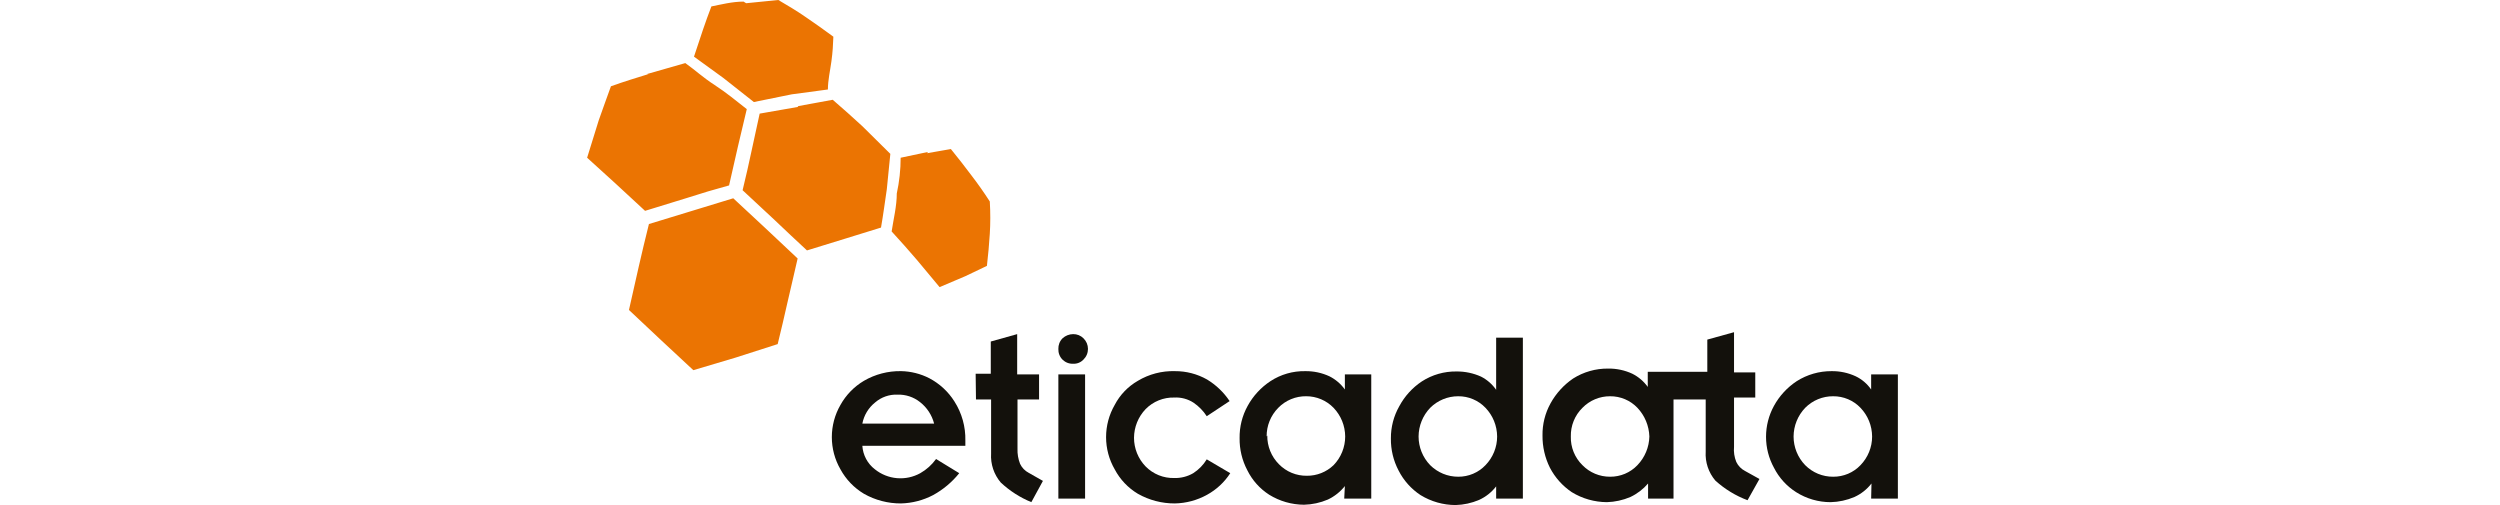 <svg width="99" height="20" viewBox="0 0 84 32" fill="none" xmlns="http://www.w3.org/2000/svg">
<path fill-rule="evenodd" clip-rule="evenodd" d="M22.109 29.083C21.843 29.45 21.503 29.756 21.109 29.981C20.66 30.23 20.146 30.34 19.634 30.296C19.122 30.253 18.635 30.058 18.234 29.736C18.003 29.559 17.812 29.335 17.675 29.078C17.538 28.821 17.457 28.538 17.438 28.247H23.965V27.921C23.986 27.041 23.745 26.175 23.271 25.433C22.879 24.812 22.33 24.306 21.68 23.964C21.124 23.679 20.51 23.526 19.886 23.515C19.063 23.502 18.252 23.713 17.54 24.127C16.917 24.496 16.403 25.024 16.051 25.657C15.693 26.277 15.505 26.98 15.505 27.697C15.505 28.413 15.693 29.116 16.051 29.736C16.4 30.377 16.914 30.912 17.54 31.286C18.255 31.691 19.064 31.902 19.886 31.898C20.597 31.88 21.295 31.698 21.925 31.368C22.561 31.018 23.123 30.547 23.577 29.981L22.109 29.083ZM17.438 26.84C17.54 26.308 17.83 25.831 18.254 25.494C18.645 25.159 19.147 24.984 19.661 25.004C20.178 24.987 20.684 25.153 21.089 25.474C21.531 25.817 21.847 26.298 21.986 26.84H17.438Z" fill="#13110C"/>
<path d="M24.638 25.31H25.596V28.737C25.555 29.405 25.775 30.062 26.208 30.572C26.773 31.101 27.429 31.523 28.146 31.816L28.88 30.47L27.982 29.96C27.741 29.835 27.548 29.635 27.432 29.389C27.312 29.084 27.257 28.758 27.269 28.431V25.31H28.635V23.72H27.248V21.17L25.576 21.639V23.679H24.617L24.638 25.31Z" fill="#13110C"/>
<path fill-rule="evenodd" clip-rule="evenodd" d="M29.858 31.592H31.551V23.72H29.858V31.592ZM29.858 22.108C29.853 22.233 29.873 22.358 29.918 22.474C29.963 22.591 30.032 22.697 30.12 22.785C30.209 22.873 30.314 22.942 30.431 22.987C30.547 23.032 30.672 23.052 30.797 23.047C30.918 23.053 31.04 23.032 31.152 22.986C31.265 22.94 31.366 22.87 31.449 22.782C31.539 22.694 31.611 22.59 31.66 22.474C31.709 22.358 31.734 22.234 31.734 22.108C31.734 21.983 31.709 21.859 31.66 21.743C31.611 21.628 31.539 21.523 31.449 21.435C31.364 21.349 31.262 21.282 31.15 21.236C31.038 21.191 30.918 21.168 30.797 21.17C30.547 21.172 30.307 21.266 30.123 21.435C30.035 21.523 29.966 21.628 29.92 21.744C29.875 21.86 29.854 21.984 29.858 22.108Z" fill="#13110C"/>
<path d="M40.708 25.413C40.338 24.858 39.851 24.392 39.281 24.046C38.659 23.694 37.956 23.511 37.241 23.516C36.417 23.492 35.603 23.704 34.896 24.128C34.27 24.487 33.761 25.017 33.427 25.657C33.069 26.277 32.881 26.981 32.881 27.697C32.881 28.413 33.069 29.116 33.427 29.736C33.766 30.378 34.273 30.914 34.896 31.286C35.611 31.691 36.419 31.902 37.241 31.898C37.956 31.884 38.656 31.695 39.281 31.348C39.876 31.021 40.381 30.552 40.749 29.981L39.26 29.104C39.045 29.458 38.752 29.758 38.404 29.981C38.039 30.194 37.622 30.3 37.2 30.287C36.864 30.296 36.529 30.236 36.216 30.109C35.904 29.983 35.621 29.793 35.385 29.553C34.914 29.066 34.651 28.415 34.651 27.738C34.655 27.061 34.918 26.412 35.385 25.922C35.621 25.682 35.904 25.492 36.216 25.366C36.529 25.239 36.864 25.179 37.2 25.188C37.633 25.164 38.061 25.279 38.424 25.515C38.757 25.742 39.041 26.033 39.26 26.371L40.708 25.413Z" fill="#13110C"/>
<path fill-rule="evenodd" clip-rule="evenodd" d="M47.97 31.592H49.683V23.72H48.011V24.678C47.757 24.324 47.421 24.037 47.032 23.842C46.553 23.62 46.03 23.509 45.502 23.516C44.721 23.501 43.953 23.721 43.299 24.148C42.696 24.545 42.198 25.084 41.851 25.718C41.506 26.342 41.33 27.045 41.341 27.758C41.331 28.468 41.499 29.169 41.831 29.797C42.144 30.43 42.623 30.966 43.218 31.347C43.88 31.756 44.642 31.975 45.42 31.98C45.94 31.968 46.452 31.857 46.93 31.653C47.351 31.455 47.721 31.162 48.011 30.797L47.97 31.592ZM43.054 27.656C43.051 27.32 43.114 26.986 43.24 26.675C43.366 26.363 43.553 26.08 43.789 25.841C44.019 25.604 44.295 25.417 44.6 25.291C44.905 25.164 45.233 25.102 45.563 25.106C45.887 25.106 46.207 25.171 46.505 25.297C46.803 25.423 47.072 25.608 47.297 25.841C47.764 26.33 48.027 26.979 48.031 27.656C48.031 28.333 47.768 28.984 47.297 29.471C46.842 29.909 46.235 30.15 45.604 30.144C45.274 30.149 44.946 30.086 44.641 29.96C44.336 29.834 44.06 29.646 43.83 29.41C43.593 29.171 43.406 28.888 43.28 28.576C43.154 28.265 43.091 27.931 43.095 27.595" fill="#13110C"/>
<path fill-rule="evenodd" clip-rule="evenodd" d="M57.596 31.592H59.289V21.395H57.596V24.699C57.351 24.345 57.022 24.057 56.638 23.862C56.151 23.643 55.622 23.531 55.088 23.536C54.307 23.524 53.54 23.744 52.885 24.168C52.287 24.566 51.797 25.106 51.458 25.739C51.105 26.36 50.922 27.064 50.927 27.778C50.917 28.488 51.085 29.19 51.417 29.818C51.737 30.446 52.215 30.98 52.803 31.368C53.472 31.779 54.242 31.998 55.027 32C55.539 31.986 56.044 31.875 56.516 31.674C56.94 31.481 57.312 31.187 57.596 30.817V31.592ZM52.681 27.656C52.685 26.979 52.948 26.33 53.415 25.841C53.648 25.608 53.925 25.423 54.23 25.297C54.534 25.171 54.86 25.106 55.19 25.107C55.514 25.104 55.835 25.167 56.133 25.294C56.431 25.42 56.7 25.606 56.923 25.841C57.391 26.33 57.653 26.979 57.658 27.656C57.658 28.333 57.394 28.984 56.923 29.471C56.7 29.706 56.431 29.892 56.133 30.018C55.835 30.144 55.514 30.208 55.19 30.205C54.86 30.205 54.534 30.141 54.23 30.015C53.925 29.889 53.648 29.704 53.415 29.471C52.944 28.984 52.681 28.333 52.681 27.656Z" fill="#13110C"/>
<path fill-rule="evenodd" clip-rule="evenodd" d="M81.356 31.592H83.049V23.72H81.356V24.678C81.108 24.319 80.771 24.031 80.377 23.842C79.898 23.62 79.376 23.509 78.848 23.516C78.068 23.512 77.304 23.731 76.645 24.148C76.041 24.545 75.544 25.084 75.197 25.718C74.868 26.319 74.696 26.992 74.696 27.676C74.696 28.361 74.868 29.034 75.197 29.634C75.517 30.268 76.004 30.804 76.604 31.184C77.257 31.597 78.014 31.817 78.787 31.817C79.306 31.805 79.818 31.694 80.296 31.49C80.721 31.297 81.092 31.003 81.377 30.634L81.356 31.592ZM76.441 27.656C76.445 26.979 76.708 26.33 77.175 25.841C77.407 25.606 77.683 25.42 77.988 25.294C78.293 25.168 78.62 25.104 78.95 25.107C79.273 25.104 79.594 25.168 79.893 25.294C80.191 25.42 80.46 25.606 80.683 25.841C81.151 26.33 81.413 26.979 81.417 27.656C81.418 28.333 81.154 28.984 80.683 29.471C80.46 29.706 80.191 29.892 79.893 30.018C79.594 30.144 79.273 30.208 78.95 30.205C78.62 30.208 78.293 30.144 77.988 30.018C77.683 29.892 77.407 29.706 77.175 29.471C76.704 28.984 76.441 28.333 76.441 27.656Z" fill="#13110C"/>
<path d="M67.222 31.592V30.634C66.913 30.995 66.531 31.287 66.101 31.49C65.629 31.692 65.124 31.802 64.612 31.817C63.827 31.812 63.058 31.594 62.389 31.184C61.804 30.791 61.328 30.259 61.002 29.634C60.687 29.001 60.526 28.302 60.533 27.595C60.522 26.882 60.697 26.179 61.043 25.555C61.389 24.927 61.878 24.389 62.47 23.985C63.135 23.564 63.907 23.345 64.693 23.353C65.221 23.346 65.744 23.457 66.223 23.679C66.613 23.874 66.949 24.161 67.202 24.515V23.557H70.975V21.517L72.668 21.048V23.597H74.014V25.188H72.668V28.309C72.638 28.635 72.687 28.964 72.811 29.267C72.927 29.513 73.12 29.713 73.361 29.838L74.279 30.348L73.524 31.694C72.772 31.412 72.08 30.99 71.485 30.45C71.052 29.94 70.832 29.282 70.873 28.615V25.311H68.834V31.592H67.222ZM62.328 27.656C62.318 27.993 62.379 28.328 62.505 28.64C62.632 28.953 62.821 29.235 63.062 29.471C63.29 29.705 63.562 29.891 63.864 30.017C64.165 30.143 64.489 30.207 64.816 30.205C65.139 30.208 65.46 30.144 65.759 30.018C66.057 29.892 66.326 29.706 66.549 29.471C67.019 28.982 67.288 28.334 67.304 27.656C67.282 26.979 67.014 26.334 66.549 25.841C66.326 25.606 66.057 25.42 65.759 25.294C65.46 25.168 65.139 25.104 64.816 25.107C64.489 25.105 64.165 25.169 63.864 25.295C63.562 25.421 63.29 25.607 63.062 25.841C62.822 26.077 62.633 26.36 62.507 26.672C62.381 26.985 62.32 27.319 62.328 27.656Z" fill="#13110C"/>
<path d="M6.588 13.379L3.916 14.195C3.692 15.113 3.467 16.01 3.263 16.928L2.651 19.64L4.691 21.558L6.73 23.454L9.402 22.659L12.074 21.802C12.298 20.905 12.502 20.008 12.706 19.11C12.91 18.213 13.134 17.295 13.338 16.377L11.299 14.46L9.259 12.563L6.588 13.379ZM21.599 9.627L19.865 9.994C19.865 10.755 19.783 11.51 19.62 12.258C19.62 13.053 19.416 13.869 19.294 14.664C19.845 15.256 20.375 15.867 20.905 16.479L22.333 18.192L23.964 17.499L25.331 16.846C25.412 16.139 25.474 15.46 25.514 14.807C25.555 14.154 25.555 13.474 25.514 12.767C25.147 12.196 24.76 11.646 24.352 11.115C23.924 10.544 23.495 9.994 23.047 9.443L21.537 9.708L21.599 9.627ZM13.379 6.771L10.932 7.199C10.769 7.975 10.585 8.77 10.422 9.545C10.259 10.32 10.055 11.217 9.851 12.053L11.89 13.95C12.543 14.582 13.236 15.215 13.93 15.867L16.377 15.113L18.621 14.419C18.764 13.604 18.866 12.808 18.988 11.992L19.212 9.749L17.438 7.995C16.826 7.424 16.194 6.873 15.562 6.322L13.338 6.73L13.379 6.771ZM3.895 4.691C3.1 4.936 2.305 5.18 1.509 5.466C1.244 6.18 0.999 6.894 0.734 7.628L0 9.994L1.774 11.605L3.671 13.359L6.323 12.543C7.199 12.258 8.097 11.992 8.994 11.748L9.565 9.239L10.116 6.914C9.463 6.404 8.831 5.874 8.076 5.384C7.322 4.895 6.853 4.446 6.221 3.997L3.793 4.691H3.895ZM9.912 0.102C9.198 0.102 8.484 0.286 7.873 0.408C7.689 0.897 7.505 1.387 7.342 1.876C7.179 2.366 6.955 3.018 6.771 3.59L8.627 4.936L10.565 6.465L12.971 5.976L15.256 5.67C15.256 5.078 15.398 4.487 15.48 3.875C15.562 3.263 15.582 2.855 15.602 2.325C15.031 1.897 14.44 1.489 13.848 1.081C13.257 0.673 12.706 0.347 12.115 0L10.075 0.204" fill="#EB7402"/>
</svg>
